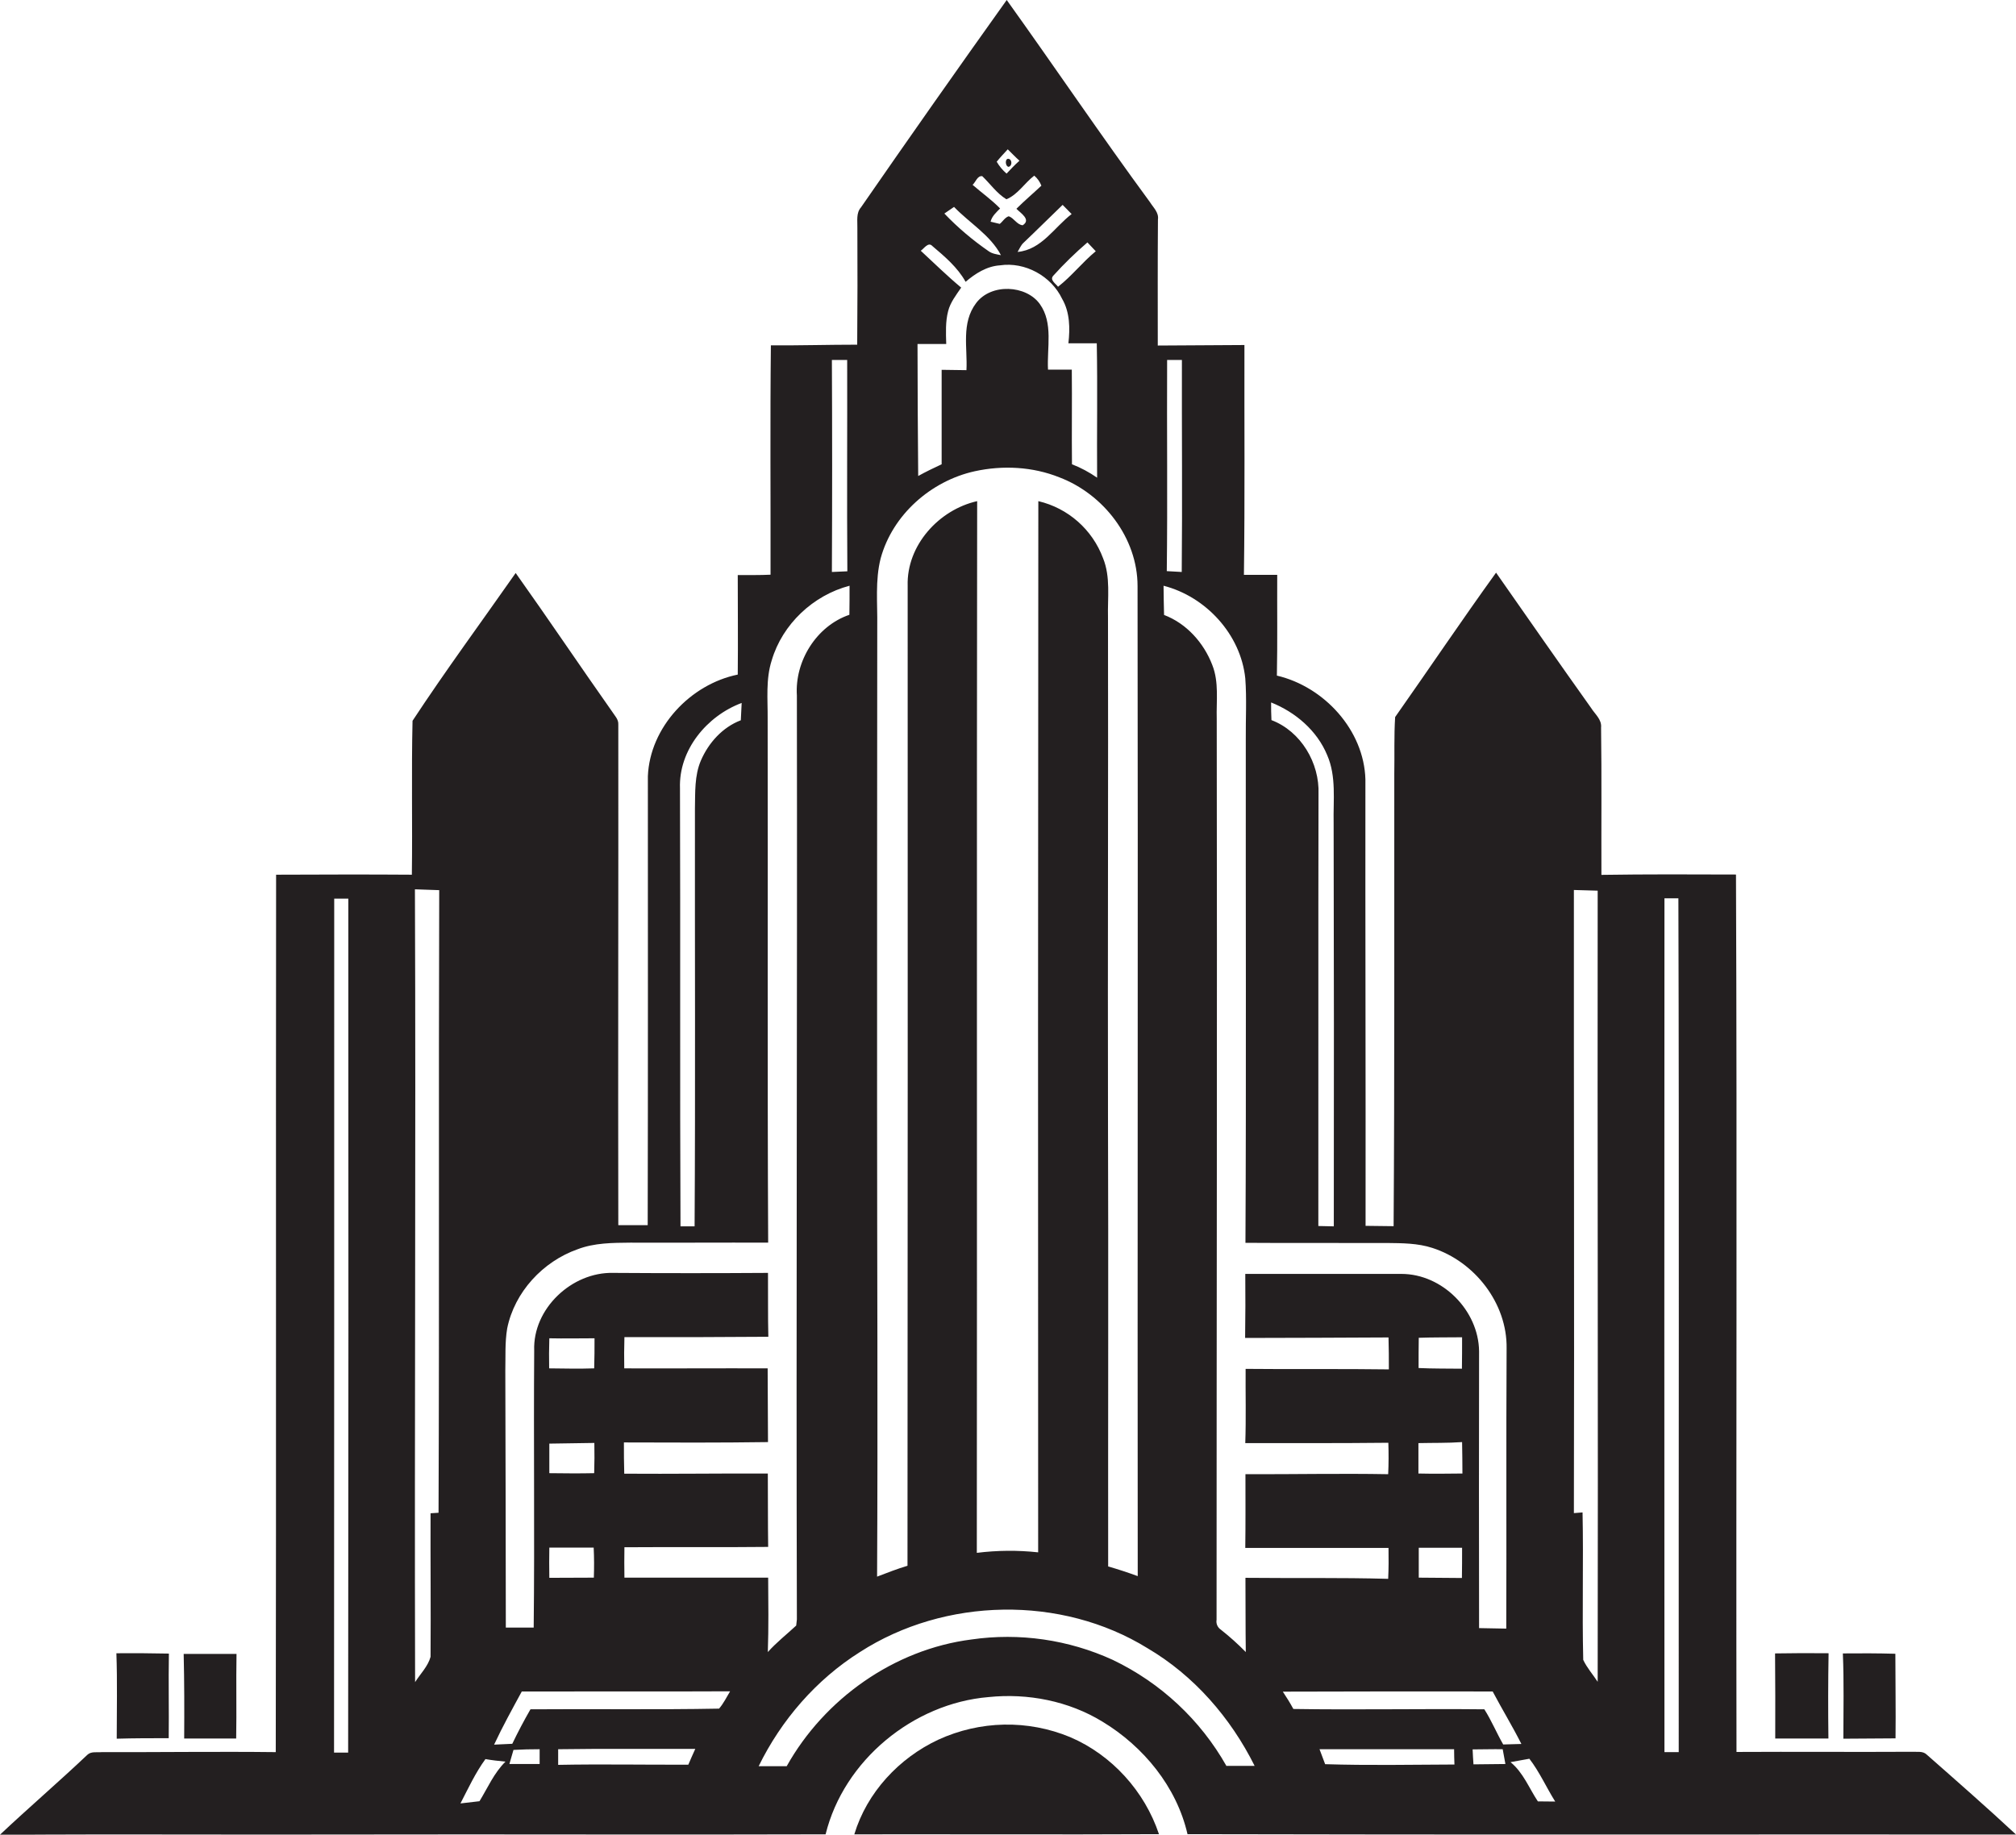 <?xml version="1.0" encoding="utf-8"?>
<!-- Generator: Adobe Illustrator 19.2.0, SVG Export Plug-In . SVG Version: 6.00 Build 0)  -->
<svg version="1.1" id="Layer_1" xmlns="http://www.w3.org/2000/svg" xmlns:xlink="http://www.w3.org/1999/xlink" x="0px" y="0px"
	 viewBox="0 0 1186.5 1080" style="enable-background:new 0 0 1186.5 1080;" xml:space="preserve">
<style type="text/css">
	.st0{fill:#231F20;}
</style>
<title>biseeise_building_flat_black_logo_White_background_013b53f8-ae3f-4b55-8a59-8dbb2851466d</title>
<path class="st0" d="M108.4,1023.4H139c0.3-16.6-0.1-33.2,0.2-49.8h-31.1C108.5,990,108.5,1006.7,108.4,1023.4z"/>
<path class="st0" d="M68.7,1023.5c10.2-0.3,20.4-0.3,30.6-0.3c0.2-16.6-0.2-33.2,0.1-49.8c-10.3-0.2-20.6-0.3-30.9-0.2
	C69.1,990,68.7,1006.8,68.7,1023.5z"/>
<path class="st0" d="M1084.9,1023.5l30.7-0.2c0.2-16.6-0.1-33.2-0.1-49.8c-10.3-0.3-20.6-0.3-30.9-0.2
	C1085.3,990,1084.9,1006.7,1084.9,1023.5z"/>
<path class="st0" d="M1044.8,1023.4h31.3c-0.2-16.7-0.2-33.4,0.1-50.2c-10.5-0.1-21-0.1-31.5,0.1
	C1044.8,990,1044.9,1006.7,1044.8,1023.4z"/>
<path class="st0" d="M593.5,98.2c2.3-0.3,2.3-4.3,0.1-4.7S591.5,97.7,593.5,98.2z"/>
<path class="st0" d="M1134,1032.9c-2.3-2.3-5.7-1.5-8.6-1.7c-34.5,0.2-68.9-0.1-103.4,0.1c-0.3-172.2,0.4-344.3-0.3-516.5
	c-26.4-0.1-52.8-0.2-79.2,0.2c-0.1-28.9,0.2-57.8-0.2-86.7c0.5-4.8-3.6-7.9-5.9-11.6c-18.8-26.4-37.3-53-55.9-79.6
	c-20.2,28-39.5,56.7-59.4,85c-0.7,11.1-0.3,22.2-0.5,33.4c-0.1,88.8,0.2,177.6-0.4,266.3l-16.5-0.2c0.1-87.6-0.2-175.2-0.1-262.8
	c-0.8-29-24.3-54.6-52.1-61.1c0.4-19.8,0.1-39.6,0.2-59.3h-19.6c0.6-45.1,0.2-90.2,0.3-135.3l-51,0.3c0-24.7-0.1-49.5,0.1-74.2
	c0.6-4.1-2.7-7-4.7-10.2c-28.8-39.2-56-79.5-84.3-119c-28.9,40.5-57.5,81.2-85.8,122.1c-2.9,3.3-2,7.9-2.1,12
	c0.1,22.9,0.1,45.9-0.1,68.8c-16.9,0-33.9,0.5-50.8,0.4c-0.5,45-0.1,90-0.2,135c-6.4,0.3-12.9,0.2-19.3,0.2c0,19.5,0.2,39.1,0,58.6
	c-27.9,5.7-51.7,31-52.9,59.8c0,88.1,0.1,176.2-0.1,264.3h-17.3c-0.2-98.2,0.1-196.5,0-294.7c0.2-3.1-2.2-5.3-3.7-7.7
	c-19.1-27.1-37.5-54.5-56.7-81.5c-20.3,29-41.3,57.5-60.7,87c-0.7,30.2,0,60.4-0.4,90.6c-26.6-0.2-53.3-0.1-79.9,0
	c-0.2,172.2,0.1,344.3-0.2,516.5c-34.1-0.4-68.3,0.1-102.4,0c-2.8,0.3-6.2-0.6-8.5,1.6c-16.9,16-34.5,31.1-51.5,47.1
	c68.2-0.5,136.4,0,204.6-0.2c93.8-0.2,187.6,0.2,281.4-0.1c10.7-43.5,51.5-77.1,95.9-80.8c23.1-2.4,47.2,2.3,67.1,14.5
	c24.1,14.6,43.6,38.3,50,66.2c162.5,0.4,325,0.1,487.6,0.2C1169.3,1063.9,1151.6,1048.4,1134,1032.9z M204.9,1031.7h-8.3
	c0.1-167.5,0.1-335.1,0.1-502.7h8.3c0.1,167.5,0.1,335-0.1,502.6L204.9,1031.7z M748.1,413.5c14.3,5.7,27,16.5,33,31
	c5.5,12.6,3.5,26.6,3.8,39.9c0.2,79.1,0.2,158.3,0.1,237.5l-9.1-0.2c0.1-84.7-0.1-169.5,0.1-254.2c0.7-18.3-10.3-37-27.7-43.6
	C748.1,420.4,748.1,416.9,748.1,413.5z M686.9,211.9h8.7c-0.1,41.6,0.3,83.2-0.1,124.8l-8.8-0.5
	C687.2,294.8,686.7,253.4,686.9,211.9z M644.9,147.9c-7.9,6.5-14.1,14.6-22.2,20.9c-1.3-1.8-5.1-4-2.8-6.5c6.3-7,13-13.5,20.1-19.6
	L644.9,147.9z M630.7,126c-10.3,7.9-17.7,21-31.8,22.3c1.1-1.8,1.9-3.9,3.4-5.3c7.8-7.4,15.4-15,23.1-22.4L630.7,126z M593.1,87.9
	c2.3,2.2,4.5,4.6,6.9,6.7c-2.7,2.4-5.2,5-7.6,7.6c-2.3-2-4.3-4.4-5.8-7C588.6,92.7,590.9,90.3,593.1,87.9z M578.1,103.7
	c4.7,4.5,8.5,10.1,14.2,13.6c6.7-2.7,10.7-9.6,16.4-13.9c1.9,1.6,3.3,3.6,4.2,5.9c-4.9,4.6-10,8.9-14.7,13.6
	c2.4,2.5,8.9,6.4,3.7,9.7c-3.4-0.3-5.1-4.2-8.2-5.3c-2.3,0.7-3.5,3.1-5.3,4.5l-5.4-1.3c0.8-3.3,3.4-5.5,5.6-7.8
	c-5-5.1-10.8-9.2-16.2-13.9C574.2,107.3,575.2,103.3,578.1,103.7z M561.5,121.8c9.1,9.5,21.3,16.5,27.6,28.4
	c-2.5-0.5-5.1-0.8-7.2-2.3c-9.4-6.5-18.2-13.9-26.1-22.2L561.5,121.8z M558,183.2c1.3-5.2,4.7-9.5,7.7-13.9
	c-8.3-6.9-15.9-14.4-23.8-21.7c1.9-1.2,4.4-5.4,6.8-2.8c7.3,6.2,14.9,12.6,19.6,21.1c5.7-4.9,12.5-9.2,20.2-9.7
	c14.8-2.2,30.2,6.3,36.6,19.7c4.6,7.9,4.7,17.4,3.7,26.2h16.7c0.5,26.4,0,52.7,0.2,79.1c-4.6-3.2-9.6-5.9-14.8-7.9
	c-0.2-18.6,0.1-37.2-0.1-55.7h-14c-0.7-12.8,3.2-27.4-4.8-38.6s-28.6-12.4-37.5-0.6s-5,26.4-5.7,39.5l-14.6-0.2
	c0,18.5,0,37.1,0,55.6c-4.7,2.2-9.3,4.4-13.8,6.9c-0.2-25.9-0.4-51.8-0.4-77.7h16.9C556.7,195.9,556.4,189.4,558,183.2z
	 M518.3,328.7c7-25.7,29.6-45.6,55.4-51.3c16.5-3.6,34.1-2.7,49.8,3.6c26,9.9,46,35.7,46,64c0.3,194.3-0.1,388.5,0.1,582.8
	c-5.7-2.1-11.5-4-17.4-5.7c-0.1-88.1,0.2-176.3-0.1-264.5c-0.2-98,0.2-196,0-294.1c-0.3-11.6,1.6-23.8-2.9-34.9
	c-6.3-16.9-20.6-29.5-38.1-33.6c-0.2,206.3-0.2,412.5-0.1,618.8c-12-1.3-24.1-1.2-36.1,0.3c0.2-206.4-0.1-412.7,0.2-619.1
	c-22.6,5.1-41.6,26.1-40.9,49.8c0.1,192.3,0,384.6-0.1,576.9c-6,1.8-11.9,4.1-17.9,6.4c0.5-92.5,0-185,0-277.5
	c0-94.1,0-188.1,0.1-282.2C516.5,355.3,515,341.7,518.3,328.7z M489.6,211.9h9c0.1,41.5-0.2,82.9,0.1,124.4l-9.1,0.4
	C489.8,295,489.8,253.4,489.6,211.9z M436.5,413.8c-0.2,3.4-0.3,6.8-0.5,10.2c-10.8,4.1-19,13.3-23.5,23.7
	c-3.8,8.9-3.3,18.7-3.5,28.2c-0.1,82,0.3,164-0.2,246h-8.3c-0.4-86,0-171.9-0.3-257.9C399.4,441.4,416.1,421.4,436.5,413.8z
	 M298.5,782c4.3-21.4,21-39.4,41.4-46.6c9.9-3.8,20.6-3.8,31.1-3.9c27,0.1,54-0.1,81.1,0c-0.5-102.8-0.1-205.5-0.3-308.3
	c0.1-11.5-1.2-23.3,2.4-34.5c6.3-21.3,24.4-38.3,45.8-43.9c0,5.7,0,11.4-0.1,17.1c-19.4,6.6-32.2,27.3-30.9,47.5
	c0.3,181.3-0.5,362.6,0,543.9l-0.4,3.6c-5.6,5.2-11.6,9.9-16.7,15.6c0.5-14.6,0.3-29.2,0.2-43.8h-84.6c-0.1-6-0.1-12,0-17.9
	c28.2-0.2,56.4,0.1,84.6-0.2c-0.2-14.4-0.1-28.8-0.2-43.2c-28.2-0.1-56.3,0.3-84.5,0.1c-0.2-6.1-0.2-12.3-0.2-18.4
	c28.3,0.1,56.6,0.2,84.8-0.2c-0.1-14.5-0.1-28.9-0.2-43.4c-28.1-0.1-56.3,0.1-84.4,0c-0.1-6.1-0.1-12.3,0.1-18.4
	c28.3,0.1,56.5,0,84.7-0.2c-0.3-12.5-0.1-25-0.2-37.6c-30.4,0.2-60.8,0.2-91.1,0c-24.3-0.6-47.4,21-46.5,45.7
	c-0.4,54.4,0.3,108.7-0.3,163.1h-16.4c-0.1-50.4-0.1-100.8-0.3-151.2C297.6,798.8,297.1,790.3,298.5,782z M323.3,867.2
	c0-5.8,0-11.6,0-17.4l26.5-0.4c0.1,5.9,0.1,11.8-0.1,17.8C340.9,867.4,332.1,867.3,323.3,867.2z M349.4,928.7
	c-8.7,0.1-17.4,0-26.1,0.1c-0.1-6-0.1-11.9,0-17.8h26.1c0.3,5.9,0.3,11.8,0.1,17.7H349.4z M349.7,805.5c-8.8,0.3-17.7,0.1-26.5,0
	c-0.1-5.9-0.1-11.8,0.1-17.7c8.9,0.2,17.7,0,26.6,0C349.9,793.8,349.9,799.7,349.7,805.5L349.7,805.5z M258.1,890.5l-4.7,0.3
	c-0.1,28.2,0.2,56.3,0,84.5c-1.5,5.6-6,10-9.1,14.9c-0.4-155.5,0.5-311.1-0.1-466.7l14.3,0.5C258.1,646.3,258.6,768.5,258.1,890.5
	L258.1,890.5z M282.2,1060.3l-11.2,1.3c4.6-8.9,8.8-18,14.7-26.1c3.9,0.7,7.8,1.1,11.8,1.5C290.7,1043.7,287,1052.5,282.2,1060.3
	L282.2,1060.3z M317.6,1038.4h-17.8c0.8-2.8,1.6-5.5,2.4-8.3c5.1-0.3,10.3-0.4,15.4-0.4C317.6,1032.6,317.6,1035.5,317.6,1038.4
	L317.6,1038.4z M405.1,1038.8c-25.5,0.1-51-0.4-76.6,0.1c0-3.1,0-6.2,0-9.2c26.9-0.4,53.8-0.1,80.7-0.2
	C407.8,1032.6,406.4,1035.7,405.1,1038.8L405.1,1038.8z M423.2,1005.8c-37,0.7-74,0.1-111,0.4c-3.8,6.6-7.4,13.4-10.7,20.3
	l-10.7,0.5c5-10.7,10.7-21,16.3-31.3c40.9-0.1,81.8,0.1,122.6-0.1C427.6,999.1,425.8,1002.8,423.2,1005.8L423.2,1005.8z
	 M721.9,1039.7c-15.4-27.3-38.8-49.1-67-62.6c-26-11.9-54.9-16.1-83.2-12c-45.4,5.8-86.5,34.9-108.7,74.6h-16.5
	c13.3-27.2,33.9-51,59.6-67.2c49.9-32.2,118.5-33.6,169.2-2.3c27.4,16.1,49,41,63.1,69.3h-16.5V1039.7z M733,928.8
	c0.1,14.6,0,29.1,0.2,43.7c-4.6-4.7-9.5-9.1-14.7-13.2c-1.9-1.3-2.9-3.5-2.5-5.8c0-176.8,0.4-353.6,0.1-530.3
	c-0.3-10.6,1.4-21.6-2.6-31.7c-5-13.1-15.2-24.5-28.4-29.5c-0.1-5.7-0.3-11.5-0.3-17.2c24.9,6.4,45.4,28.6,48.1,54.5
	c0.9,11.9,0.2,23.8,0.3,35.8c-0.1,98.8,0.3,197.6-0.2,296.5c27.8,0.2,55.6,0,83.4,0.1c8.9,0.1,18,0.1,26.6,2.9
	c24.9,8,44.1,32.6,43.7,59.1c-0.3,55,0,110-0.2,165l-16-0.3c-0.1-54.3-0.1-108.7,0-163c-0.3-24-21.6-45.5-45.7-45.5h-91.9
	c0.1,12.5,0.1,25.1-0.1,37.7c28.1-0.1,56.2-0.1,84.4-0.3c0.2,6.3,0.2,12.6,0.2,18.8c-28.1-0.4-56.2,0-84.3-0.3
	c-0.1,14.6,0.3,29.2-0.2,43.7c28.1,0,56.2,0.1,84.2-0.2c0.2,6.2,0.2,12.3-0.1,18.5c-28-0.5-56,0.1-84,0c0,14.4,0.1,28.9-0.1,43.4
	h84.3c0.1,6.1,0.1,12.1-0.2,18.2C789,928.6,761,929.1,733,928.8z M834.8,867.4c0-6,0-11.9,0-17.9c8.6-0.2,17.1,0,25.7-0.6
	c0.1,6.1,0.2,12.3,0.2,18.5C852.1,867.5,843.4,867.6,834.8,867.4L834.8,867.4z M860.5,911c0,5.9,0,11.9-0.1,17.9l-25.4-0.2
	c0-5.9,0-11.7,0-17.6h25.5V911z M834.9,805.3c0-5.9,0-11.9,0.1-17.8c8.5-0.3,17-0.2,25.5-0.3c0,6.2,0,12.3-0.1,18.5
	C851.9,805.6,843.4,805.7,834.9,805.3z M755,995.8c41.2-0.1,82.3-0.2,123.5-0.1c5.5,10.4,11.6,20.4,16.9,30.9l-10.7,0.3
	c-3.9-6.8-6.9-14.1-11.1-20.7c-37.5-0.4-74.9,0.4-112.4-0.2C759.3,1002.5,757.2,999.1,755,995.8z M779.9,1038.5
	c-1.1-3-2.2-5.9-3.3-8.8h79.2c0,3,0.1,5.9,0.2,9C830.6,1038.8,805.2,1039.3,779.9,1038.5z M867.2,1038.6c-0.2-3-0.4-5.9-0.5-8.8
	c5.9,0,11.8-0.2,17.7-0.1c0.5,2.9,1.1,5.8,1.6,8.7L867.2,1038.6z M905.1,1060.4c-5.2-7.8-8.6-17-16.1-23.1l11.1-2
	c6,7.8,10,16.9,15.2,25.2L905.1,1060.4z M940.3,990c-2.8-4.3-6.3-8.2-8.5-12.9c-0.7-28.9,0.2-57.9-0.4-86.8l-5.1,0.4
	c0.3-122.3-0.1-244.6,0-366.8l14,0.4C940.1,679.5,940.6,834.7,940.3,990z M988,1031.4h-8.4c-0.1-167.5-0.1-335.1,0-502.6h8.2
	C988.3,696.3,987.9,863.8,988,1031.4z"/>
<path class="st0" d="M629.9,1022.6c-25-10.4-53.1-9.8-77.7,1.5c-23.1,10.8-42,31.1-49.4,55.7c59.8-0.1,119.5,0.2,179.3-0.1
	C673.7,1054.5,654.4,1033.1,629.9,1022.6z"/>
</svg>
